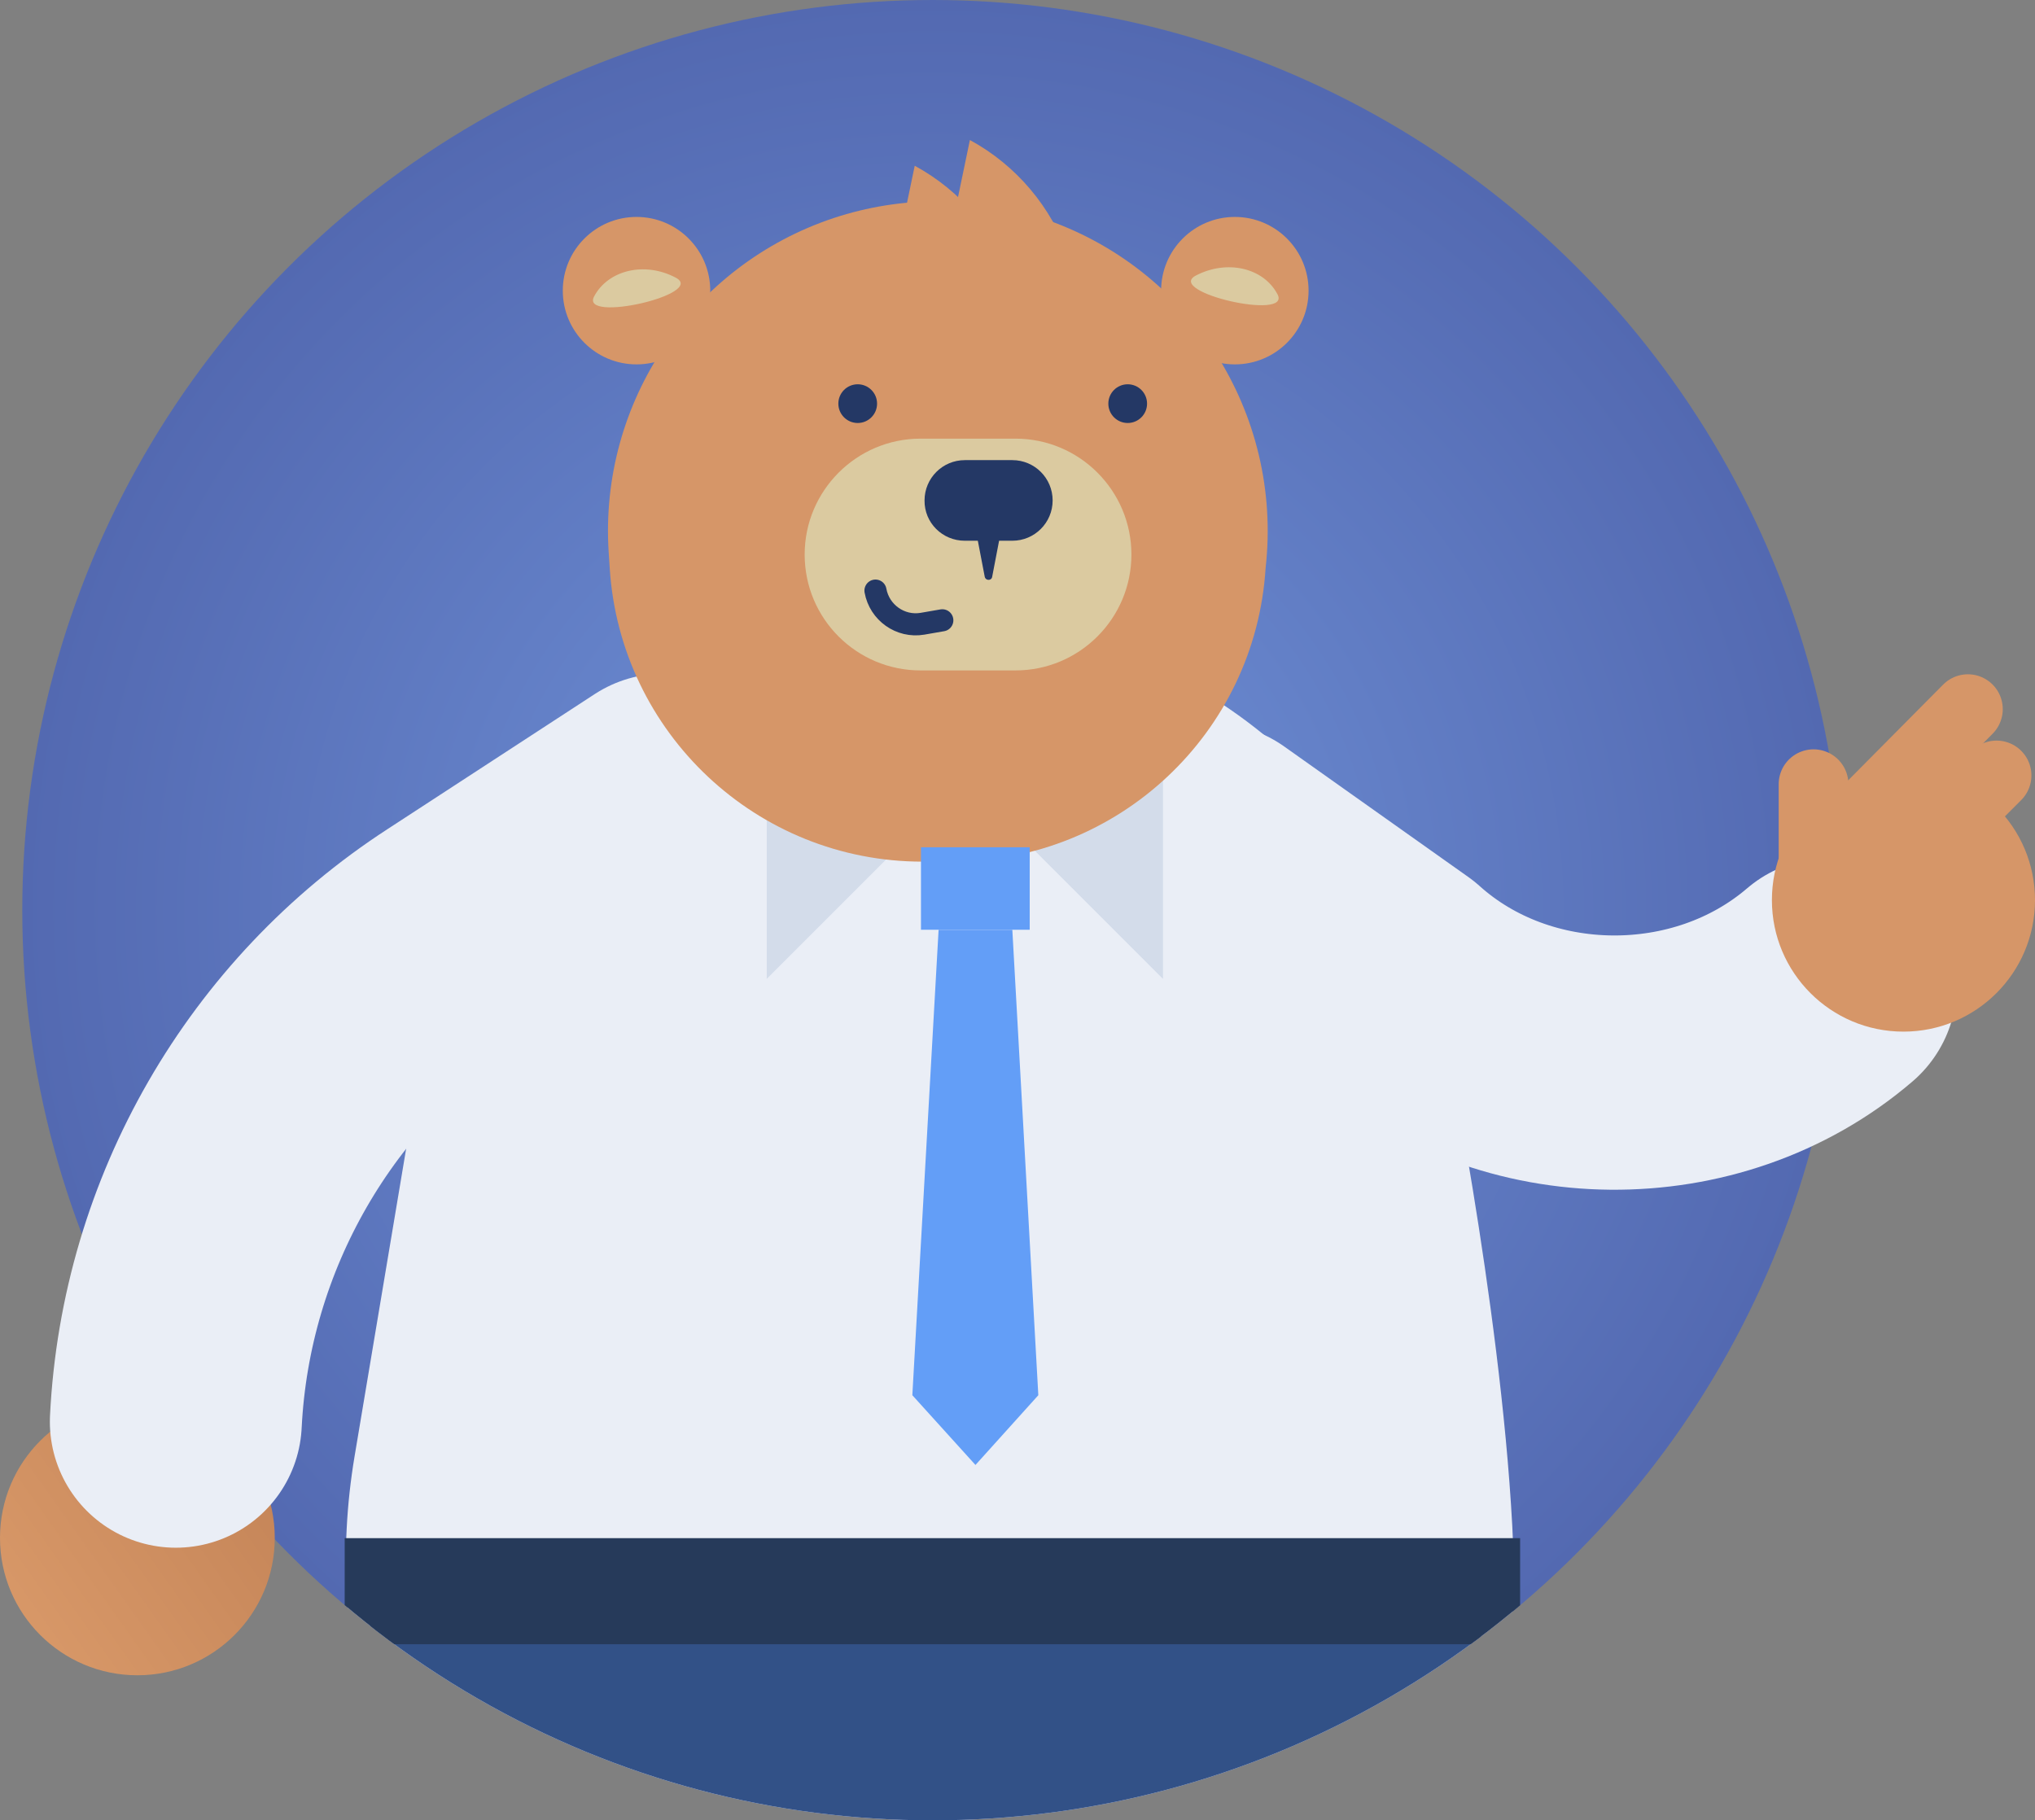 <?xml version="1.0" encoding="utf-8"?>
<!-- Generator: Adobe Illustrator 25.2.0, SVG Export Plug-In . SVG Version: 6.00 Build 0)  -->
<svg version="1.1" id="Layer_1" xmlns="http://www.w3.org/2000/svg" xmlns:xlink="http://www.w3.org/1999/xlink" x="0px" y="0px"
	 viewBox="0 0 767.3 686.4" style="enable-background:new 0 0 767.3 686.4;" xml:space="preserve">
<rect x="0" y="0" width="767.3" height="686.4" fill="#808080" stroke="none"/>
<style type="text/css">
	.st0{fill:url(#SVGID_1_);}
	.st1{clip-path:url(#SVGID_3_);}
	.st2{fill:#EAEEF6;}
	.st3{fill:#325187;}
	.st4{fill:#263A5A;}
	.st5{fill:url(#SVGID_4_);}
	.st6{fill:none;stroke:#EAEEF6;stroke-width:95;stroke-linecap:round;stroke-linejoin:round;stroke-miterlimit:10;}
	.st7{fill:none;stroke:#EAEEF6;stroke-width:95.879;stroke-linecap:round;stroke-linejoin:round;stroke-miterlimit:10;}
	.st8{opacity:0.5;fill:#BCCADE;}
	.st9{fill:#D69668;}
	.st10{fill:#DBCAA0;}
	.st11{fill:#243865;}
	.st12{fill:none;stroke:#243865;stroke-width:8.337;stroke-linecap:round;stroke-miterlimit:10;}
	.st13{fill:#639EF7;}
	.st14{fill:none;stroke:#D69668;stroke-width:26.289;stroke-linecap:round;stroke-miterlimit:10;}
</style>
<radialGradient id="SVGID_1_" cx="351.583" cy="343.2" r="343.2" gradientUnits="userSpaceOnUse">
	<stop  offset="0" style="stop-color:#7295DB"/>
	<stop  offset="1" style="stop-color:#5369B1"/>
</radialGradient>
<circle class="st0" cx="351.6" cy="343.2" r="343.2"/>
<g>
	<defs>
		<circle id="SVGID_2_" cx="351.6" cy="343.2" r="343.2"/>
	</defs>
	<clipPath id="SVGID_3_">
		<use xlink:href="#SVGID_2_"  style="overflow:visible;"/>
	</clipPath>
	<g class="st1">
		<path class="st2" d="M133.7,549.1c-24.5,146,91.4,279.5,239.3,272.1c2-0.1,4-0.2,6-0.4l0,0c129.3-9.7,198.1-116.9,191.2-245.5
			c-4.6-85.3-26.4-190.2-26.4-190.2c-20.2-87.5-97.2-150.2-187-152.2l0,0c-103.2-2.3-190.6,75.6-200,178.4L133.7,549.1z"/>
		<path class="st3" d="M551,767.7l-69.6,8.5c-57.7,46-135.7,57.2-204.1,29.3l-93-9.9c-82.2-33.5-59.6-96.2-53.9-182.7l440.2,4.2
			C568.1,703.2,581.1,743.7,551,767.7z"/>
		
			<rect x="130" y="579.9" transform="matrix(-1 4.489374e-11 -4.489374e-11 -1 703.165 1199.907)" class="st4" width="443.2" height="40"/>
	</g>
</g>
<linearGradient id="SVGID_4_" gradientUnits="userSpaceOnUse" x1="5879.036" y1="-1895.249" x2="5982.992" y2="-1895.249" gradientTransform="matrix(-0.816 0.579 0.579 0.816 5985.956 -1306.217)">
	<stop  offset="0" style="stop-color:#C68659"/>
	<stop  offset="1" style="stop-color:#D89868"/>
</linearGradient>
<circle class="st5" cx="51.8" cy="579.9" r="51.8"/>
<path class="st6" d="M250.2,301.5l-78.1,50.9C109.5,393,70,461.4,66.3,536.1l0,0"/>
<path class="st7" d="M456.5,320.6l69.4,49.2c45.2,40.6,117.8,41.2,164,1.6l0,0"/>
<g>
	<polygon class="st8" points="289.1,369.1 377.8,280.4 289.1,280.4 	"/>
	<polygon class="st8" points="438.5,369.1 349.8,280.4 438.5,280.4 	"/>
	<g>
		<path class="st9" d="M477.2,214.2c6.6-58.5-28.7-113.5-84.5-132l0,0c-25.4-8.4-52.9-8.4-78.3,0l0,0
			c-53.6,17.8-88.5,69.5-84.9,125.9l0.4,6.2c4,62.2,55.6,110.6,117.9,110.6h11.6C421.7,324.8,473.3,276.4,477.2,214.2L477.2,214.2z"
			/>
		<path class="st10" d="M347.1,252.8h35.8c24.1,0,43.7-19.6,43.7-43.7v0c0-24.1-19.6-43.7-43.7-43.7h-35.8
			c-24.1,0-43.7,19.6-43.7,43.7v0C303.4,233.3,323,252.8,347.1,252.8z"/>
		<path class="st11" d="M363.8,203.9h17.9c8.4,0,15.2-6.8,15.2-15.2v0c0-8.4-6.8-15.2-15.2-15.2h-17.9c-8.4,0-15.2,6.8-15.2,15.2v0
			C348.5,197.1,355.3,203.9,363.8,203.9z"/>
		<circle class="st11" cx="323.4" cy="152.2" r="7.3"/>
		<circle class="st11" cx="425.2" cy="152.2" r="7.3"/>
		<g>
			<path class="st11" d="M376.9,202.9l-2.8,14.6c-0.1,0.8-0.9,1.3-1.7,1.1c-0.6-0.1-1-0.6-1.1-1.1l-2.8-14.6c-0.4-2.3,1.1-4.5,3.4-5
				s4.5,1.1,5,3.4C377,201.9,377,202.4,376.9,202.9z"/>
		</g>
		<path class="st12" d="M355.3,233.9l-7.5,1.3c-8.3,1.4-16.2-4.2-17.7-12.5v0"/>
		<circle class="st9" cx="240" cy="109.6" r="27.8"/>
		<path class="st10" d="M224,111.8c-5.3,10.1,42.5-0.9,30.8-7.1S229.3,101.8,224,111.8z"/>
		<circle class="st9" cx="465.6" cy="109.6" r="27.8"/>
		<path class="st10" d="M481.7,111c5.3,10.1-42.5-0.9-30.8-7.1C462.6,97.8,476.4,100.9,481.7,111z"/>
	</g>
	
		<rect x="347.3" y="319.5" transform="matrix(-1 4.492439e-11 -4.492439e-11 -1 735.553 670.082)" class="st13" width="41" height="31.1"/>
	<polygon class="st13" points="353.9,350.6 381.7,350.6 391.5,526.1 367.8,552.4 344,526.1 	"/>
	<g>
		<path class="st9" d="M358,89.8l7.7-37l0,0c17.5,9.5,30.8,25.3,37.3,44.1l0.3,0.8"/>
		<path class="st9" d="M337.2,99.5l7.7-37l0,0c17.5,9.5,30.8,25.3,37.3,44.1l0.3,0.8"/>
	</g>
</g>
<g>
	<circle class="st9" cx="717.7" cy="339.4" r="49.6"/>
	<polyline class="st14" points="721.9,349.6 683.8,332.1 683.8,295.7 	"/>
	<line class="st14" x1="692.4" y1="317.4" x2="742" y2="267.4"/>
	<line class="st14" x1="702.9" y1="342.3" x2="752.8" y2="292.4"/>
</g>
</svg>
